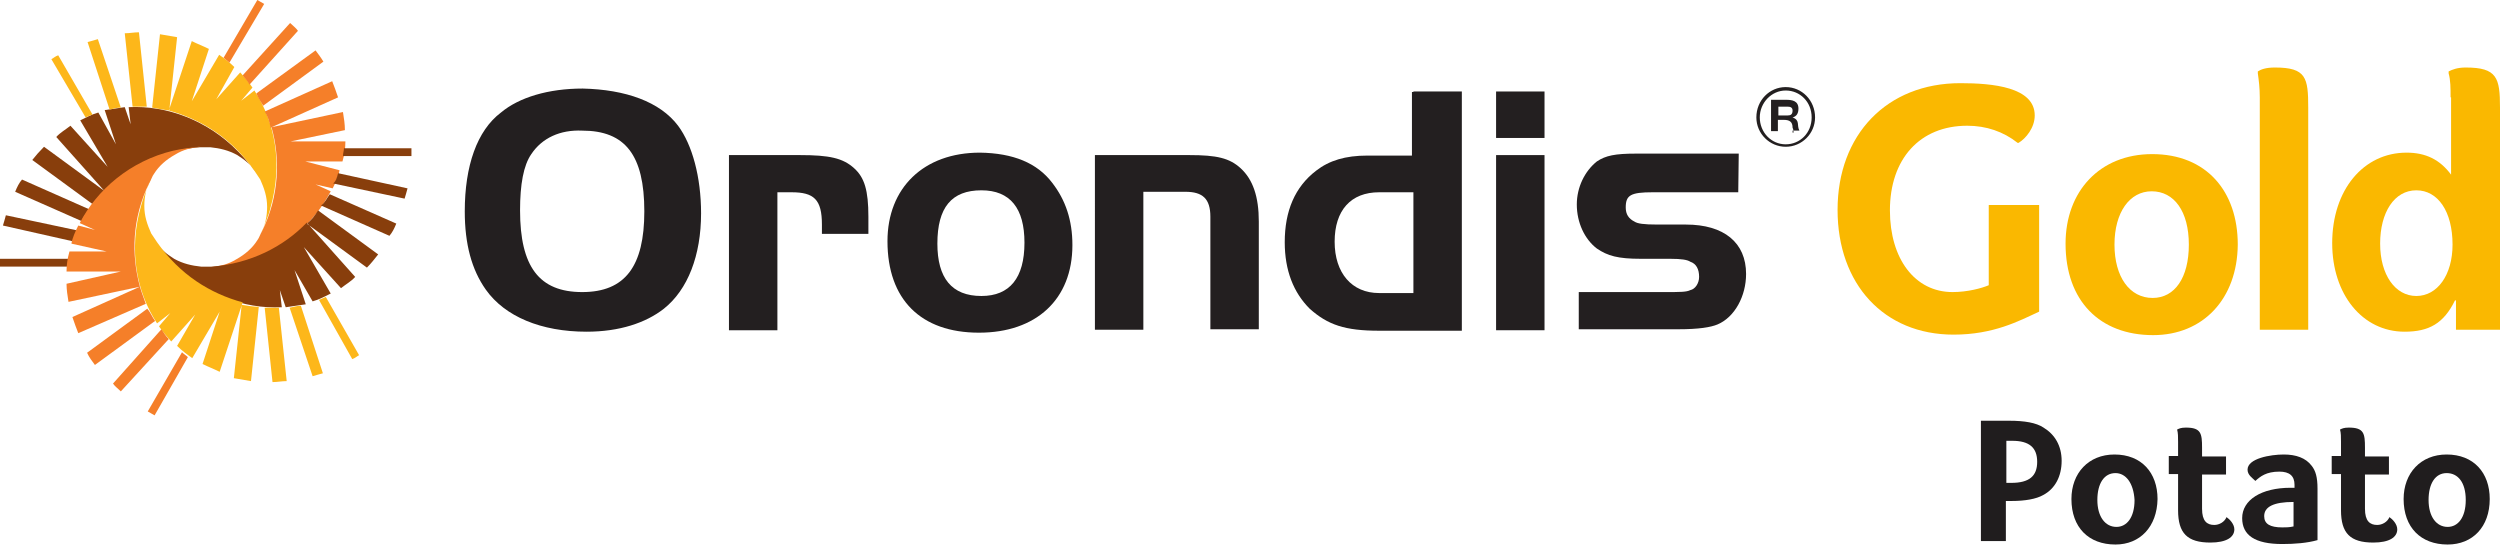 <?xml version="1.0" encoding="utf-8"?>
<svg xmlns="http://www.w3.org/2000/svg" id="Layer_1" style="enable-background:new 0 0 511 111.3;" version="1.1" viewBox="0 0 511 111.3" x="0px" y="0px">
<style type="text/css">
	.st0{fill:#201D1E;}
	.st1{fill:#231F20;}
	.st2{fill:#883E0C;}
	.st3{fill:#FDB71A;}
	.st4{fill:#F57F29;}
	.st5{fill:#FAB800;}
</style>
<g>
	<g>
		<path class="st0" d="M417.6,101.2c-1.4,0.8-3.7,1.2-6.4,1.2H410v8.2h-5.1V86h5.8c3.1,0,5.5,0.4,7,1.4c2.3,1.4,3.7,3.7,3.7,6.8&#xA;			S420.1,99.9,417.6,101.2z M411.3,90.1h-1.2v8.6h1c3.7,0,5.3-1.4,5.3-4.3S414.8,90.1,411.3,90.1z"/>
		<path class="st0" d="M432.4,111.3c-5.5,0-9-3.5-9-9.3c0-5.3,3.5-9.1,8.8-9.1c5.5,0,8.8,3.7,8.8,9.1&#xA;			C440.9,107.7,437.4,111.3,432.4,111.3z M432.4,96.7c-2.3,0-3.7,2.1-3.7,5.5s1.6,5.5,3.9,5.5c2.1,0,3.7-1.9,3.7-5.5&#xA;			C436.1,98.7,434.5,96.7,432.4,96.7z"/>
		<path class="st0" d="M445.2,96.9h-1.9v-3.7h1.9v-2.9c0-1,0-1.8-0.2-2.5l0,0c0.4-0.2,0.8-0.4,1.8-0.4c3.1,0,3.3,1.2,3.3,4.1v1.8&#xA;			h4.9v3.7h-4.9v7c0,2.5,1,3.3,2.5,3.3c1,0,2.1-0.6,2.5-1.6l0,0c0.6,0.4,1.6,1.4,1.6,2.5c0,1.6-1.6,2.7-4.9,2.7&#xA;			c-4.7,0-6.6-1.9-6.6-6.6V96.9z"/>
		<path class="st0" d="M472.5,95.2c0.8,1,1.2,2.3,1.2,4.7v10.5c-2.1,0.6-4.7,0.8-7.2,0.8c-5.6,0-8.2-1.8-8.2-5.3&#xA;			c0-3.7,3.9-6.2,9.9-6.2h0.8v-0.6c0-1.8-1-2.7-3.1-2.7c-2.7,0-3.9,1-4.9,1.9l0,0c-0.6-0.6-1.6-1.2-1.6-2.3c0-2.3,4.7-3.1,7.4-3.1&#xA;			C469.3,92.9,471.3,93.6,472.5,95.2z M468.8,102.6c-4.1,0-6,1-6,2.9c0,1.6,1.2,2.3,3.7,2.3c0.8,0,1.4,0,2.3-0.2L468.8,102.6&#xA;			L468.8,102.6z"/>
		<path class="st0" d="M478.5,96.9h-1.9v-3.7h1.9v-2.9c0-1,0-1.8-0.2-2.5l0,0c0.4-0.2,0.8-0.4,1.8-0.4c3.1,0,3.3,1.2,3.3,4.1v1.8&#xA;			h4.9v3.7h-4.9v7c0,2.5,1,3.3,2.5,3.3c1,0,2.1-0.6,2.5-1.6l0,0c0.6,0.4,1.6,1.4,1.6,2.5c0,1.6-1.6,2.7-4.9,2.7&#xA;			c-4.7,0-6.6-1.9-6.6-6.6V96.9z"/>
		<path class="st0" d="M500.3,111.3c-5.5,0-9-3.5-9-9.3c0-5.3,3.5-9.1,8.8-9.1c5.5,0,8.8,3.7,8.8,9.1&#xA;			C508.9,107.7,505.4,111.3,500.3,111.3z M500.1,96.7c-2.3,0-3.7,2.1-3.7,5.5s1.6,5.5,3.9,5.5c2.1,0,3.7-1.9,3.7-5.5&#xA;			S502.4,96.7,500.1,96.7z"/>
	</g>
	<g>
		<path class="st1" d="M138.6,25.7c2.9,3.9,4.7,10.5,4.7,17.9c0,8.6-2.7,15.6-7.6,19.5c-3.7,2.9-9.1,4.7-15.8,4.7&#xA;			c-9.3,0-16.7-3.1-20.6-8.6c-2.9-4.1-4.3-9.3-4.3-16c0-9.3,2.5-16.5,7.4-20.2c3.7-3.1,9.7-4.9,16.7-4.9&#xA;			C127.9,18.3,134.9,20.8,138.6,25.7z M108.6,31.5c-1.6,2.3-2.3,6.2-2.3,11.5c0,11.5,3.9,16.7,12.7,16.7s12.7-5.3,12.7-16.5&#xA;			c0-11.5-3.9-16.5-12.7-16.5C114.5,26.5,110.8,28.2,108.6,31.5z"/>
		<path class="st1" d="M163.5,31.7c6,0,8.8,0.6,11.1,2.7c2.1,1.9,2.9,4.5,2.9,9.9v3.5H168v-1.9c0-5.1-1.6-6.6-6.2-6.6h-2.9v28.2&#xA;			h-9.9V31.7H163.5z"/>
		<path class="st1" d="M215.1,37.4c2.7,3.5,4.1,7.6,4.1,12.7c0,11.1-7.4,17.9-19.1,17.9c-11.9,0-18.7-6.8-18.7-18.7&#xA;			c0-10.9,7.4-18.1,18.9-18.1C207.1,31.3,212,33.3,215.1,37.4z M191.6,49.8c0,7,2.9,10.7,9,10.7c5.8,0,8.8-3.7,8.8-10.9&#xA;			c0-7-2.9-10.7-8.8-10.7C194.5,38.9,191.6,42.4,191.6,49.8z"/>
		<path class="st1" d="M243.1,31.7c5.6,0,8.2,0.6,10.5,2.7c2.5,2.3,3.7,5.8,3.7,10.9v22h-9.9v-23c0-3.7-1.6-5.1-5.1-5.1h-8.6v28.2&#xA;			h-9.9V31.7H243.1z"/>
		<path class="st1" d="M288.9,18.7h9.9v48.9h-16.9c-7,0-10.5-1.2-14.2-4.5c-3.3-3.3-5.1-7.8-5.1-13.6c0-6.4,2.1-11.3,6.4-14.6&#xA;			c2.7-2.1,6-3.1,10.5-3.1h9.1v-13H288.9z M288.9,39.3h-7c-5.8,0-9.1,3.7-9.1,10.1s3.5,10.5,9.1,10.5h7V39.3z"/>
		<path class="st1" d="M305.8,18.7h9.9v9.5h-9.9V18.7z M315.7,31.7v35.8h-9.9V31.7H315.7z"/>
		<path class="st1" d="M355.3,39.3h-17.5c-4.5,0-5.5,0.6-5.5,3.1c0,1.4,0.6,2.3,1.8,2.9c0.6,0.4,1.8,0.6,4.7,0.6h5.8&#xA;			c7.8,0,12.3,3.7,12.3,10.1c0,4.5-2.3,8.8-5.8,10.3c-1.4,0.6-3.9,1-8,1h-20.4v-7.6h17.5c3.3,0,4.5,0,5.3-0.4c1-0.2,1.8-1.4,1.8-2.7&#xA;			c0-1.6-0.6-2.7-1.8-3.1c-0.6-0.4-1.8-0.6-4.1-0.6h-6c-4.7,0-6.8-0.6-9-2.1c-2.5-1.9-4.1-5.3-4.1-9c0-3.5,1.6-6.8,4.1-8.8&#xA;			c1.8-1.2,3.7-1.6,8-1.6h21L355.3,39.3L355.3,39.3z"/>
		<path class="st2" d="M48.7,31c-6.2-6.4-14.6-9.5-22.4-9.1l0.4,3.5l-1.2-3.5c-1.4,0.2-2.7,0.4-4.1,0.6l2.3,7L20.1,23&#xA;			c-1.4,0.4-2.5,1-3.7,1.6l5.6,9.5l-7.6-8.4c-1,0.8-2.1,1.4-2.9,2.3l9.9,11.1c4.7-4.9,11.5-8.4,19.5-9c0.8,0,1.4,0,2.1,0l0,0&#xA;			c1.9,0.2,3.7,0.6,5.5,1.6c1.6,1,2.9,2.1,3.9,3.5c0,0,0-0.2-0.2-0.2C51,33.5,49.8,32.1,48.7,31 M18.9,41.7l-12.3-9&#xA;			C7.4,31.7,8,31,9,30l12.3,9C20.4,39.9,19.7,40.9,18.9,41.7z M16.7,45.2l-13.6-6c0.4-1,0.8-1.8,1.4-2.5l14,6.2&#xA;			C17.7,43.4,17.1,44.2,16.7,45.2z M14,52.9c0,0.6-0.2,1-0.2,1.6H0c0-0.6,0-1,0-1.6H14z M14.8,49.3L0.6,46.1C0.8,45.4,1,44.8,1.2,44&#xA;			l14.6,3.1C15.4,47.9,15.2,48.7,14.8,49.3z"/>
		<path class="st3" d="M55.3,42.4c2.5-8.8,1-17.3-3.3-23.9l-2.7,2.1l2.3-2.7c-0.8-1.2-1.6-2.1-2.5-3.1l-4.9,5.5l3.7-6.6&#xA;			c-1-1-2.1-1.8-3.1-2.5l-5.6,9.5l3.5-10.7c-1.2-0.6-2.3-1-3.5-1.6l-4.7,14.2c6.6,1.8,12.8,5.6,17.5,12.3c0.4,0.6,0.8,1.2,1.2,1.8&#xA;			l0,0c0.8,1.8,1.4,3.5,1.4,5.6c0,1.9-0.4,3.7-1.2,5.3c0,0,0-0.2,0.2-0.2C54.1,45.7,54.9,44.2,55.3,42.4 M31.1,22l1.6-15&#xA;			c1.2,0.2,2.3,0.4,3.5,0.6l-1.6,15C33.3,22.4,32.1,22.2,31.1,22z M27.1,21.8l-1.6-15c1,0,1.9-0.2,2.9-0.2L30,21.8&#xA;			C29,21.8,28,21.8,27.1,21.8z M18.9,23.4c-0.4,0.2-1,0.4-1.4,0.6l-7-11.9c0.4-0.2,0.8-0.6,1.4-0.8L18.9,23.4z M22.4,22.4L17.9,8.6&#xA;			c0.8-0.2,1.4-0.4,2.1-0.6l4.7,14C23.9,22,23.2,22.2,22.4,22.4z"/>
		<path class="st4" d="M48.5,53.9c8.8-2.1,15.6-8,19.1-14.8l-3.1-1.4l3.5,0.8c0.6-1.2,1.2-2.5,1.4-3.7l-7-1.8h7.6&#xA;			c0.4-1.4,0.6-2.7,0.6-4.1H59.4l11.1-2.3c0-1.2-0.2-2.5-0.4-3.7l-14.6,3.1c1.8,6.4,1.6,14-1.9,21.2c-0.4,0.6-0.6,1.4-1,1.9l0,0&#xA;			c-1,1.6-2.5,2.9-4.3,3.9c-1.6,1-3.3,1.4-5.1,1.6h0.2C45.2,54.7,46.9,54.3,48.5,53.9 M54.1,22.8l13.8-6.2c0.4,1,0.8,2.1,1.2,3.3&#xA;			l-13.8,6.2C55.1,24.9,54.7,23.7,54.1,22.8z M52.4,19.1l12.1-8.8c0.6,0.8,1.2,1.6,1.6,2.3l-12.3,9C53.3,20.8,52.8,20.1,52.4,19.1z&#xA;			 M46.9,12.8c-0.4-0.4-0.8-0.6-1.2-1L52.6,0c0.4,0.2,1,0.6,1.4,0.8L46.9,12.8z M49.6,15.4l9.7-10.7c0.6,0.6,1.2,1,1.6,1.6L51,17.3&#xA;			C50.6,16.5,50,16,49.6,15.4z"/>
		<path class="st2" d="M35.2,53.7c6.2,6.4,14.6,9.5,22.4,9.1l-0.4-3.5l1.2,3.5c1.4-0.2,2.7-0.4,4.1-0.6l-2.3-7l3.7,6.4&#xA;			c1.4-0.4,2.5-1,3.7-1.6l-5.5-9.5l7.6,8.4c1-0.8,2.1-1.4,2.9-2.3l-9.9-11.1c-4.7,4.9-11.5,8.4-19.5,9c-0.8,0-1.4,0-2.1,0l0,0&#xA;			c-1.9-0.2-3.7-0.6-5.5-1.6c-1.6-1-2.9-2.1-3.9-3.5c0,0,0,0.2,0.2,0.2C32.9,51.2,34.1,52.6,35.2,53.7 M65,43l12.3,9&#xA;			c-0.8,1-1.4,1.8-2.3,2.7l-12.3-9C63.7,45,64.4,44,65,43z M67.4,39.7l13.6,6c-0.4,1-0.8,1.8-1.4,2.5l-14-6.2&#xA;			C66.4,41.5,66.8,40.5,67.4,39.7z M70.1,31.9c0-0.6,0.2-1,0.2-1.6h13.8c0,0.6,0,1,0,1.6H70.1z M69.1,35.4l14.2,3.1&#xA;			c-0.2,0.8-0.4,1.4-0.6,2.1l-14.6-3.1C68.7,37,68.9,36.2,69.1,35.4z"/>
		<path class="st3" d="M28.8,42.2c-2.5,8.8-1,17.3,3.3,23.9l2.7-2.1l-2.3,2.7c0.8,1.2,1.6,2.1,2.5,3.1l4.9-5.5l-3.7,6.4&#xA;			c1,1,2.1,1.8,3.1,2.5l5.6-9.5l-3.5,10.7c1.2,0.6,2.3,1,3.5,1.6l4.7-14.2c-6.6-1.8-12.8-5.6-17.5-12.3c-0.4-0.6-0.8-1.2-1.2-1.8&#xA;			l0,0c-0.8-1.8-1.4-3.5-1.4-5.6c0-1.9,0.4-3.7,1.2-5.3v0.2C29.8,38.9,29.2,40.7,28.8,42.2 M52.9,62.7l-1.6,15.2&#xA;			c-1.2-0.2-2.3-0.4-3.5-0.6l1.6-15C50.6,62.5,51.8,62.7,52.9,62.7z M57,62.9l1.6,15c-1,0-1.9,0.2-2.9,0.2l-1.6-15.2&#xA;			C55.1,62.9,56.1,62.9,57,62.9z M65.2,61.3c0.4-0.2,1-0.4,1.4-0.6l6.8,11.9c-0.4,0.2-0.8,0.6-1.4,0.8L65.2,61.3z M61.5,62.5&#xA;			L66,76.3c-0.8,0.2-1.4,0.4-2.1,0.6l-4.7-14C60.2,62.7,60.7,62.5,61.5,62.5z"/>
		<path class="st4" d="M35.4,30.8c-8.8,2.1-15.6,8-19.1,14.8l3.1,1.4L16,46.1c-0.6,1.2-1.2,2.5-1.4,3.7l7.2,1.6h-7.6&#xA;			c-0.4,1.4-0.6,2.7-0.6,4.1h11.1L13.6,58c0,1.2,0.2,2.5,0.4,3.7l14.6-3.1c-1.8-6.6-1.6-14,1.9-21.2c0.4-0.6,0.6-1.4,1-1.9l0,0&#xA;			c1-1.6,2.5-2.9,4.3-3.9c1.6-1,3.3-1.4,5.1-1.6h-0.2C38.9,30.2,37.2,30.4,35.4,30.8 M29.8,62.1l-13.8,6c-0.4-1-0.8-2.1-1.2-3.3&#xA;			l13.8-6.2C29,60,29.4,60.9,29.8,62.1z M31.7,65.6l-12.3,9c-0.6-0.8-1.2-1.6-1.6-2.5l12.3-9C30.8,63.9,31.1,64.8,31.7,65.6z&#xA;			 M37.2,72c0.4,0.4,0.8,0.6,1.2,1l-6.8,11.9c-0.4-0.2-1-0.6-1.4-0.8L37.2,72z M34.5,69.3L24.7,80c-0.6-0.6-1.2-1-1.6-1.6l9.9-11.1&#xA;			C33.5,68.1,33.9,68.7,34.5,69.3z"/>
		<g>
			<g>
				<path class="st5" d="M406.9,41.9h9.9v21.8c-4.1,1.9-9.3,4.7-17.5,4.7c-14.2,0-23.7-10.3-23.7-25.5c0-15.4,10.1-25.9,25.1-25.9&#xA;					c6.6,0,15.2,0.8,15.2,6.6c0,2.5-1.8,4.7-3.3,5.6h-0.2c-2.9-2.3-6.4-3.5-10.3-3.5c-9.7,0-15.8,6.8-15.8,17.3&#xA;					c0,9.9,5.1,16.7,12.8,16.7c3.1,0,6-0.8,7.4-1.4V41.9H406.9z"/>
				<path class="st5" d="M440.1,68.5c-10.9,0-17.9-7-17.9-18.7c0-10.7,7-18.3,17.7-18.3c11.1,0,17.5,7.6,17.5,18.5&#xA;					C457.3,61.1,450.3,68.5,440.1,68.5z M439.8,39.1c-4.5,0-7.6,4.3-7.6,10.9s3.1,10.9,7.8,10.9c4.5,0,7.4-4.1,7.4-10.9&#xA;					S444.4,39.1,439.8,39.1z"/>
				<path class="st5" d="M461.9,19.9c0-1.9-0.2-3.5-0.4-4.9v-0.4c0.6-0.4,1.6-0.8,3.5-0.8c6.4,0,6.8,2.1,6.8,8.2v45.4h-9.9V19.9z"/>
				<path class="st5" d="M500.9,19.9c0-1.9,0-3.5-0.4-4.9v-0.4c0.8-0.4,1.8-0.8,3.5-0.8c6.4,0,7,2.1,7,8.2v45.4h-9v-6h-0.2&#xA;					c-2.3,4.7-5.3,6.4-10.3,6.4c-8.6,0-14.8-7.6-14.8-18.1c0-10.9,6.4-18.5,15.2-18.5c3.9,0,6.8,1.4,9.1,4.5V19.9H500.9z&#xA;					 M493.9,38.9c-4.5,0-7.4,4.5-7.4,10.9c0,6.4,3.1,10.7,7.4,10.7s7.4-4.3,7.4-10.5C501.3,43.2,498.3,38.9,493.9,38.9z"/>
			</g>
		</g>
		<g>
			<path class="st1" d="M365,30c-3.3,0-6-2.7-6-6c0-3.5,2.7-6.2,6-6.2c3.3,0,6,2.7,6,6.2C371,27.3,368.3,30,365,30 M365,18.5&#xA;				c-2.9,0-5.3,2.5-5.3,5.5s2.3,5.5,5.3,5.5c2.9,0,5.3-2.3,5.3-5.5S367.9,18.5,365,18.5 M366.6,27.1c0-0.2,0-0.6-0.2-1&#xA;				c0-1.2-0.6-1.6-1.8-1.6h-1.2v2.3h-1.4v-6.4h3.1c1.2,0,2.5,0.2,2.5,1.8c0,1-0.4,1.6-1.2,1.8c1.6,0.6,0.8,1.6,1.4,2.7h-1.4V27.1z&#xA;				 M365.4,21.8h-1.9v1.8h1.9c0.6,0,1-0.2,1-1C366.4,22,366,21.8,365.4,21.8"/>
		</g>
	</g>
</g>
</svg>